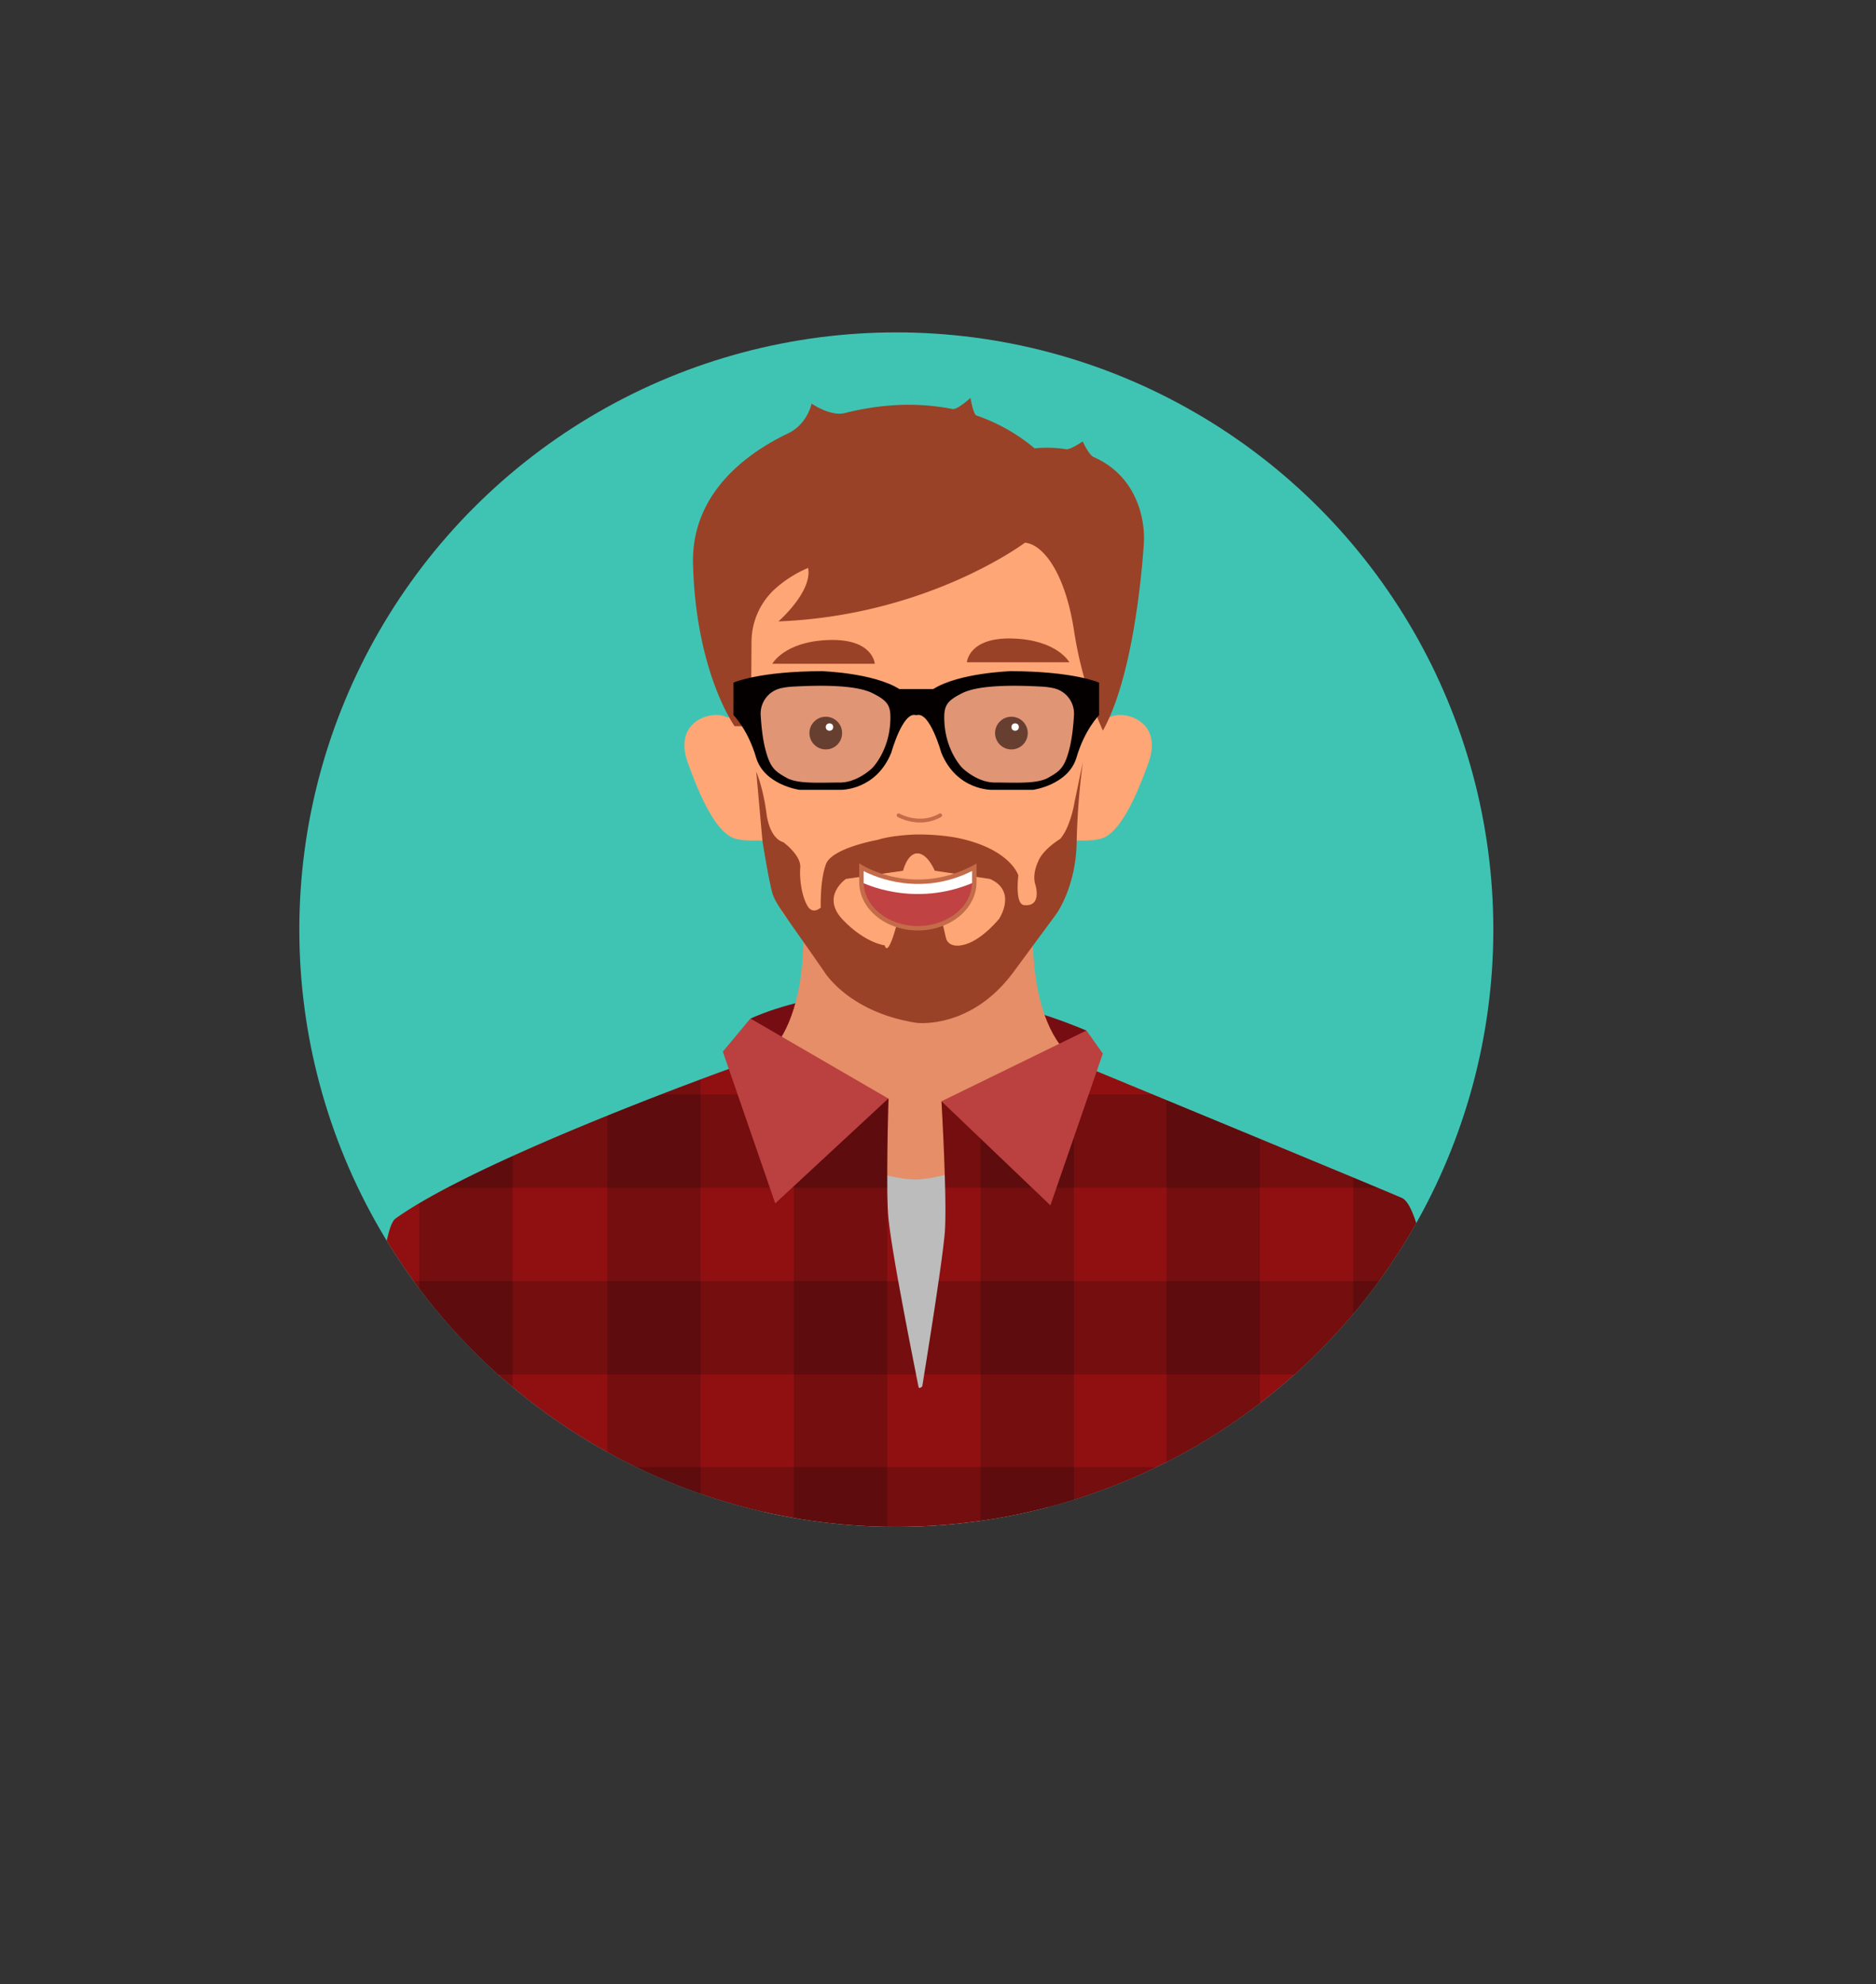 <svg xmlns="http://www.w3.org/2000/svg" xmlns:xlink="http://www.w3.org/1999/xlink" viewBox="0 0 1962.41 2074.98"><rect x="0" y="0" width="1962.41" height="2074.98" fill="#333333" stroke="none"/><defs><style>.cls-1,.cls-11{fill:none;}.cls-2{clip-path:url(#clip-path);}.cls-3{fill:#3fc4b4;}.cls-4{fill:#750d13;}.cls-5{fill:#e58e67;}.cls-6{fill:#ffa676;}.cls-7{fill:#9a4227;}.cls-8{fill:#fff;}.cls-9{fill:#c14242;}.cls-10{fill:#c46c49;}.cls-11{stroke:#c46c49;stroke-linecap:round;stroke-miterlimit:10;stroke-width:4px;}.cls-12{fill:#bcbcbc;}.cls-13{fill:#040000;}.cls-14{fill:#e09575;}.cls-15{fill:#673f31;}.cls-16{fill:#901012;}.cls-17{fill:#3d1517;}.cls-18{clip-path:url(#clip-path-2);}.cls-19{fill:#050505;opacity:0.2;}.cls-20{fill:#ba4140;}</style><clipPath id="clip-path"><circle class="cls-1" cx="937.61" cy="972.08" r="624.5"/></clipPath><clipPath id="clip-path-2"><path class="cls-1" d="M1514.7,1477a37.42,37.42,0,0,0-.62-4.53c-6.1-30.14-21.57-207.48-47.43-219.55-11.83-5.52-324.81-134.81-324.81-134.81s-.68,7.14-2.68,19.52l-154.31,14.12s6.34,107.34,3.3,139.18c-3.6,37.74-20.93,143.78-23.44,159.09l0,0-.07.05-.64.48-.11.08-.54.38-.09.06-.47.3h0l-.37.19,0,0a1.52,1.52,0,0,1-.28.09h0a.39.39,0,0,1-.19,0h0a.18.18,0,0,1-.1-.12l-.12-.11-.09-.09h0l-.21-.2-.17-.16-.16-.15c-2.48-12.21-27-133.34-31.46-175.78-3.24-31,0-126,0-126l-164.15-27.14c-.92-2.91-1.42-4.52-1.42-4.52s-262.48,94.08-350.23,157c-22.07,15.82-26.49,273.19-26.49,273.19l-6.62,274.84,1160.63-5Z"/></clipPath></defs><title>Normal-Tim</title><g id="Layer_2" data-name="Layer 2"><g id="Layer_1-2" data-name="Layer 1"><g class="cls-2"><polygon class="cls-3" points="1962.41 2074.98 0 2072.34 0 0 1962.41 2.64 1962.41 2074.98"/><path class="cls-4" d="M785,1065.19s147.76-73.22,351.58,12.53l-45.51,78.5-286.94-29.68Z"/><path class="cls-5" d="M839.65,956.66s12.43,133.6-60.59,161.56c0,0,22.53,83.11,69.13,104.86,0,0,102.53,74.57,224.48,0,43.88-26.83,69.13-104.86,69.13-104.86-73-28-60.59-161.56-60.59-161.56Z"/><path class="cls-6" d="M967.62,1040.54h35.73a19.8,19.8,0,0,0,9.77-2.39,9.06,9.06,0,0,0,1.71-1.28c6.54-6.13,64.44-60.36,80.18-74,6.39-5.54,11.15-15.05,14.14-22.51a65.48,65.48,0,0,0,4.41-18.45l3.1-34.15a9.8,9.8,0,0,1,10.18-8.9c9.15.37,22.7.14,29.52-3.76,9.54-5.45,24.4-19.84,45.05-77.67,15.53-43.5-24.86-54.37-38.84-48.16l-.27.12A9.77,9.77,0,0,1,1149,738.33c10.57-50,29.9-216.42-181.34-215.1H953.25C742,521.91,761.35,688.32,771.92,738.33a9.77,9.77,0,0,1-13.36,11.05l-.27-.12c-14-6.21-54.37,4.66-38.84,48.16,20.65,57.83,35.51,72.22,45.05,77.67,6.82,3.9,20.37,4.13,29.52,3.76a9.8,9.8,0,0,1,10.18,8.9l3.1,34.15a65.48,65.48,0,0,0,4.41,18.45c3,7.46,7.75,17,14.14,22.51,15.73,13.64,73.63,67.87,80.18,74a9.06,9.06,0,0,0,1.71,1.28,19.8,19.8,0,0,0,9.77,2.39h50.1Z"/><path class="cls-7" d="M807.9,694.12s12.43-23.3,59-24.86,48.16,24.86,48.16,24.86Z"/><path class="cls-7" d="M1118.6,692.56s-12.43-23.3-59-24.86-48.16,24.86-48.16,24.86Z"/><path class="cls-7" d="M791.07,807l6.52,72.62s7.73,48.24,11.17,56.79c4.58,11.4,13,21.41,53.07,79.14,0,0,25.14,42.83,96.83,54,0,0,56.79,7.45,101.48-53.07l44.69-60.52s20.48-27.93,21.41-74.48a758.33,758.33,0,0,1,6.52-84.72L1124,838.94s-4,25.73-15,38.32c0,0-18.62,11.17-23.28,24.21,0,0-6.34,12.71-2.61,23.89,0,0,7.26,23.09-11.87,21.11-9.84-1-6-31-6-31s-7.47-26-58.66-38.17c-22.42-5.34-48.8-4.68-48.8-4.68s-24.41.66-39.65,5.61c0,0-47.48,8.38-54,25.14S858.57,949,858.57,949s-8.29,8.06-14-1.86c-5.79-10.13-8.38-27-7.45-40s-17.88-26.56-17.88-26.56-13.78-2.31-17.5-30.24S791.07,807,791.07,807Z"/><path class="cls-6" d="M884.89,919.09s-26.72,18.17-3.21,42.74,43.81,26.72,43.81,26.72,2.14,11.75,9.62-11.75,4.27-24.58,4.27-24.58,4.27-13.89,21.37-4.27c0,0,11.75-7.48,21.37,1.07l7.48,32.06s2.14,11.75,20.3,6.41,35.26-26.72,35.26-26.72,19.23-28.85-9.62-41.68l-57.7-8.55s-7.48-18.17-18.17-18.17-15,18.17-15,18.17Z"/><path class="cls-8" d="M1019.18,906.94h0v15.53s-32.4,43.5-59,43.5h0c-26.58,0-59-43.5-59-43.5s0-9.65,0-15.53h0S955.48,941.12,1019.18,906.94Z"/><path class="cls-9" d="M1019.18,922.48h0c0,26.49-26.56,48.16-59,48.16h0c-32.47,0-59-21.67-59-48.16h0S955.48,950.36,1019.18,922.48Z"/><path class="cls-10" d="M960.15,973c-33.84,0-61.36-22.65-61.36-50.49V902.73l3.57,2.24c.53.33,54,33,115.72-.08l3.43-1.84v19.43C1021.51,950.32,994,973,960.15,973Zm-56.7-62.08v11.59c0,25.27,25.44,45.83,56.7,45.83s56.7-20.56,56.7-45.83v-11.7C963.41,937.57,916.47,917.58,903.44,910.89Z"/><path class="cls-11" d="M940,852.57s21.75,12.43,43.5,0"/><path class="cls-12" d="M787.62,1180l-36.28-25.73L687.09,1147l173.12,666.51h196.2l115.41-680.94-53.38-23.08,20.75,63.26S1005.62,1233,957.8,1233.4C913.21,1233.81,787.62,1180,787.62,1180Z"/><path class="cls-7" d="M785.52,759.36H768.43S728,703.44,724.94,590c-1.53-55.7,31-93,64.6-116.61a242.78,242.78,0,0,1,34.79-20.19c20.39-9.74,24.64-31.17,24.64-31.17s19.92,13.71,34.63,9.93c5.58-1.43,12-2.89,19.13-4.2,7.47-1.37,15.71-2.56,24.53-3.38a238.41,238.41,0,0,1,69.13,3.33c5,1,18.81-11.62,18.81-11.62s2.87,17.25,6.19,18.39a189.29,189.29,0,0,1,60.86,34.36,128.8,128.8,0,0,1,33.17.93c4.15.64,17.19-8.16,17.19-8.16s6.23,14,11.48,16.34c18.88,8.35,37.21,23.59,46.91,51a103.67,103.67,0,0,1,5.37,42c-2.63,36.71-12.43,138.89-42.66,193.05,0,0-21-44.27-30.29-104.86s-32.62-90.1-51.26-91.66c0,0-101,76.12-257.88,82.33,0,0,35.73-31.07,31.07-55.93A122.82,122.82,0,0,0,810,616.46a75.18,75.18,0,0,0-23.86,54.88Z"/><path class="cls-13" d="M959.31,747.77c13.48-3.4,25.27,39.09,25.27,39.09,16,39.94,53.07,39.09,53.07,39.09h43s37.06-5.1,45.49-34,23.58-44.19,23.58-44.19v-34s-27-11.9-92.65-11.9c0,0-53.91,1.7-80.86,18.7H940.78c-27-17-80.86-18.7-80.86-18.7-65.7,0-92.65,11.9-92.65,11.9v34s15.16,15.3,23.58,44.19,45.49,34,45.49,34h43s37.06.85,53.07-39.09c0,0,11.79-42.49,25.27-39.09Z"/><path class="cls-14" d="M795.73,747.74a27.18,27.18,0,0,1,20.86-28A72.87,72.87,0,0,1,829.29,718c30.59-1.7,66.28-1.7,83.28,6.8s19.64,13.54,18.7,30.59C929.57,786,912.57,803,912.57,803s-15.3,15.3-34,15.3c-22.09,0-44.19,1.7-56.09-5.1s-17-10.2-22.09-30.59C797.53,771.12,796.27,757.47,795.73,747.74Z"/><path class="cls-14" d="M1123.45,747.74a27.18,27.18,0,0,0-20.86-28,72.87,72.87,0,0,0-12.71-1.74c-30.59-1.7-66.28-1.7-83.28,6.8s-19.64,13.54-18.7,30.59c1.7,30.59,18.7,47.59,18.7,47.59s15.3,15.3,34,15.3c22.09,0,44.19,1.7,56.09-5.1s17-10.2,22.09-30.59C1121.65,771.12,1122.9,757.47,1123.45,747.74Z"/><circle class="cls-15" cx="1058" cy="766.58" r="17.1"/><circle class="cls-8" cx="1061.9" cy="760.28" r="3.88"/><circle class="cls-15" cx="863.81" cy="766.58" r="17.1"/><circle class="cls-8" cx="867.71" cy="760.28" r="3.88"/><path class="cls-16" d="M1514.7,1476.86a37.42,37.42,0,0,0-.62-4.53c-6.1-30.14-21.57-207.48-47.43-219.55-11.83-5.52-324.81-134.81-324.81-134.81s-.68,7.14-2.68,19.52L984.84,1151.6s6.34,107.34,3.3,139.18c-3.6,37.74-20.93,143.78-23.44,159.09l0,0s-2.56,1.66-2.64,1.67-1.06-.8-1.12-.85c-2.48-12.21-27-133.34-31.46-175.78-3.24-31,0-126,0-126l-164.15-27.14c-.92-2.91-1.42-4.52-1.42-4.52s-262.48,94.08-350.23,157c-22.07,15.82-26.49,273.19-26.49,273.19l-6.62,274.84,1160.63-5Z"/><polygon class="cls-17" points="529.67 1470.78 597.55 1821.78 562.78 1821.78 529.67 1470.78"/><polygon class="cls-17" points="1394.3 1470.21 1342.92 1824.01 1377.65 1822.38 1394.3 1470.21"/><g class="cls-18"><rect class="cls-19" x="438.67" y="1073.11" width="97.62" height="771.1"/><rect class="cls-19" x="1415.58" y="1073.11" width="97.62" height="771.1"/><rect class="cls-19" x="1220.33" y="1073.11" width="97.62" height="771.1"/><rect class="cls-19" x="830.49" y="1073.11" width="97.62" height="771.1"/><rect class="cls-19" x="1025.74" y="1073.11" width="97.62" height="771.1"/><rect class="cls-19" x="635.24" y="1073.11" width="97.62" height="771.1"/><rect class="cls-19" x="916.9" y="592.9" width="97.62" height="1200.52" transform="translate(-227.45 2158.87) rotate(-90)"/><rect class="cls-19" x="916.9" y="788.15" width="97.62" height="1200.52" transform="translate(-422.7 2354.12) rotate(-90)"/><rect class="cls-19" x="916.9" y="1177.99" width="97.62" height="1200.52" transform="translate(-812.53 2743.96) rotate(-90)"/><rect class="cls-19" x="916.9" y="982.74" width="97.62" height="1200.52" transform="translate(-617.28 2548.71) rotate(-90)"/></g><polygon class="cls-20" points="756.12 1099.68 784.98 1065.06 929.24 1148.73 810.95 1258.38 756.12 1099.68"/><polygon class="cls-20" points="1153.61 1101.73 1136.51 1077.59 984.84 1151.6 1098.79 1260.42 1153.61 1101.73"/></g></g></g></svg>